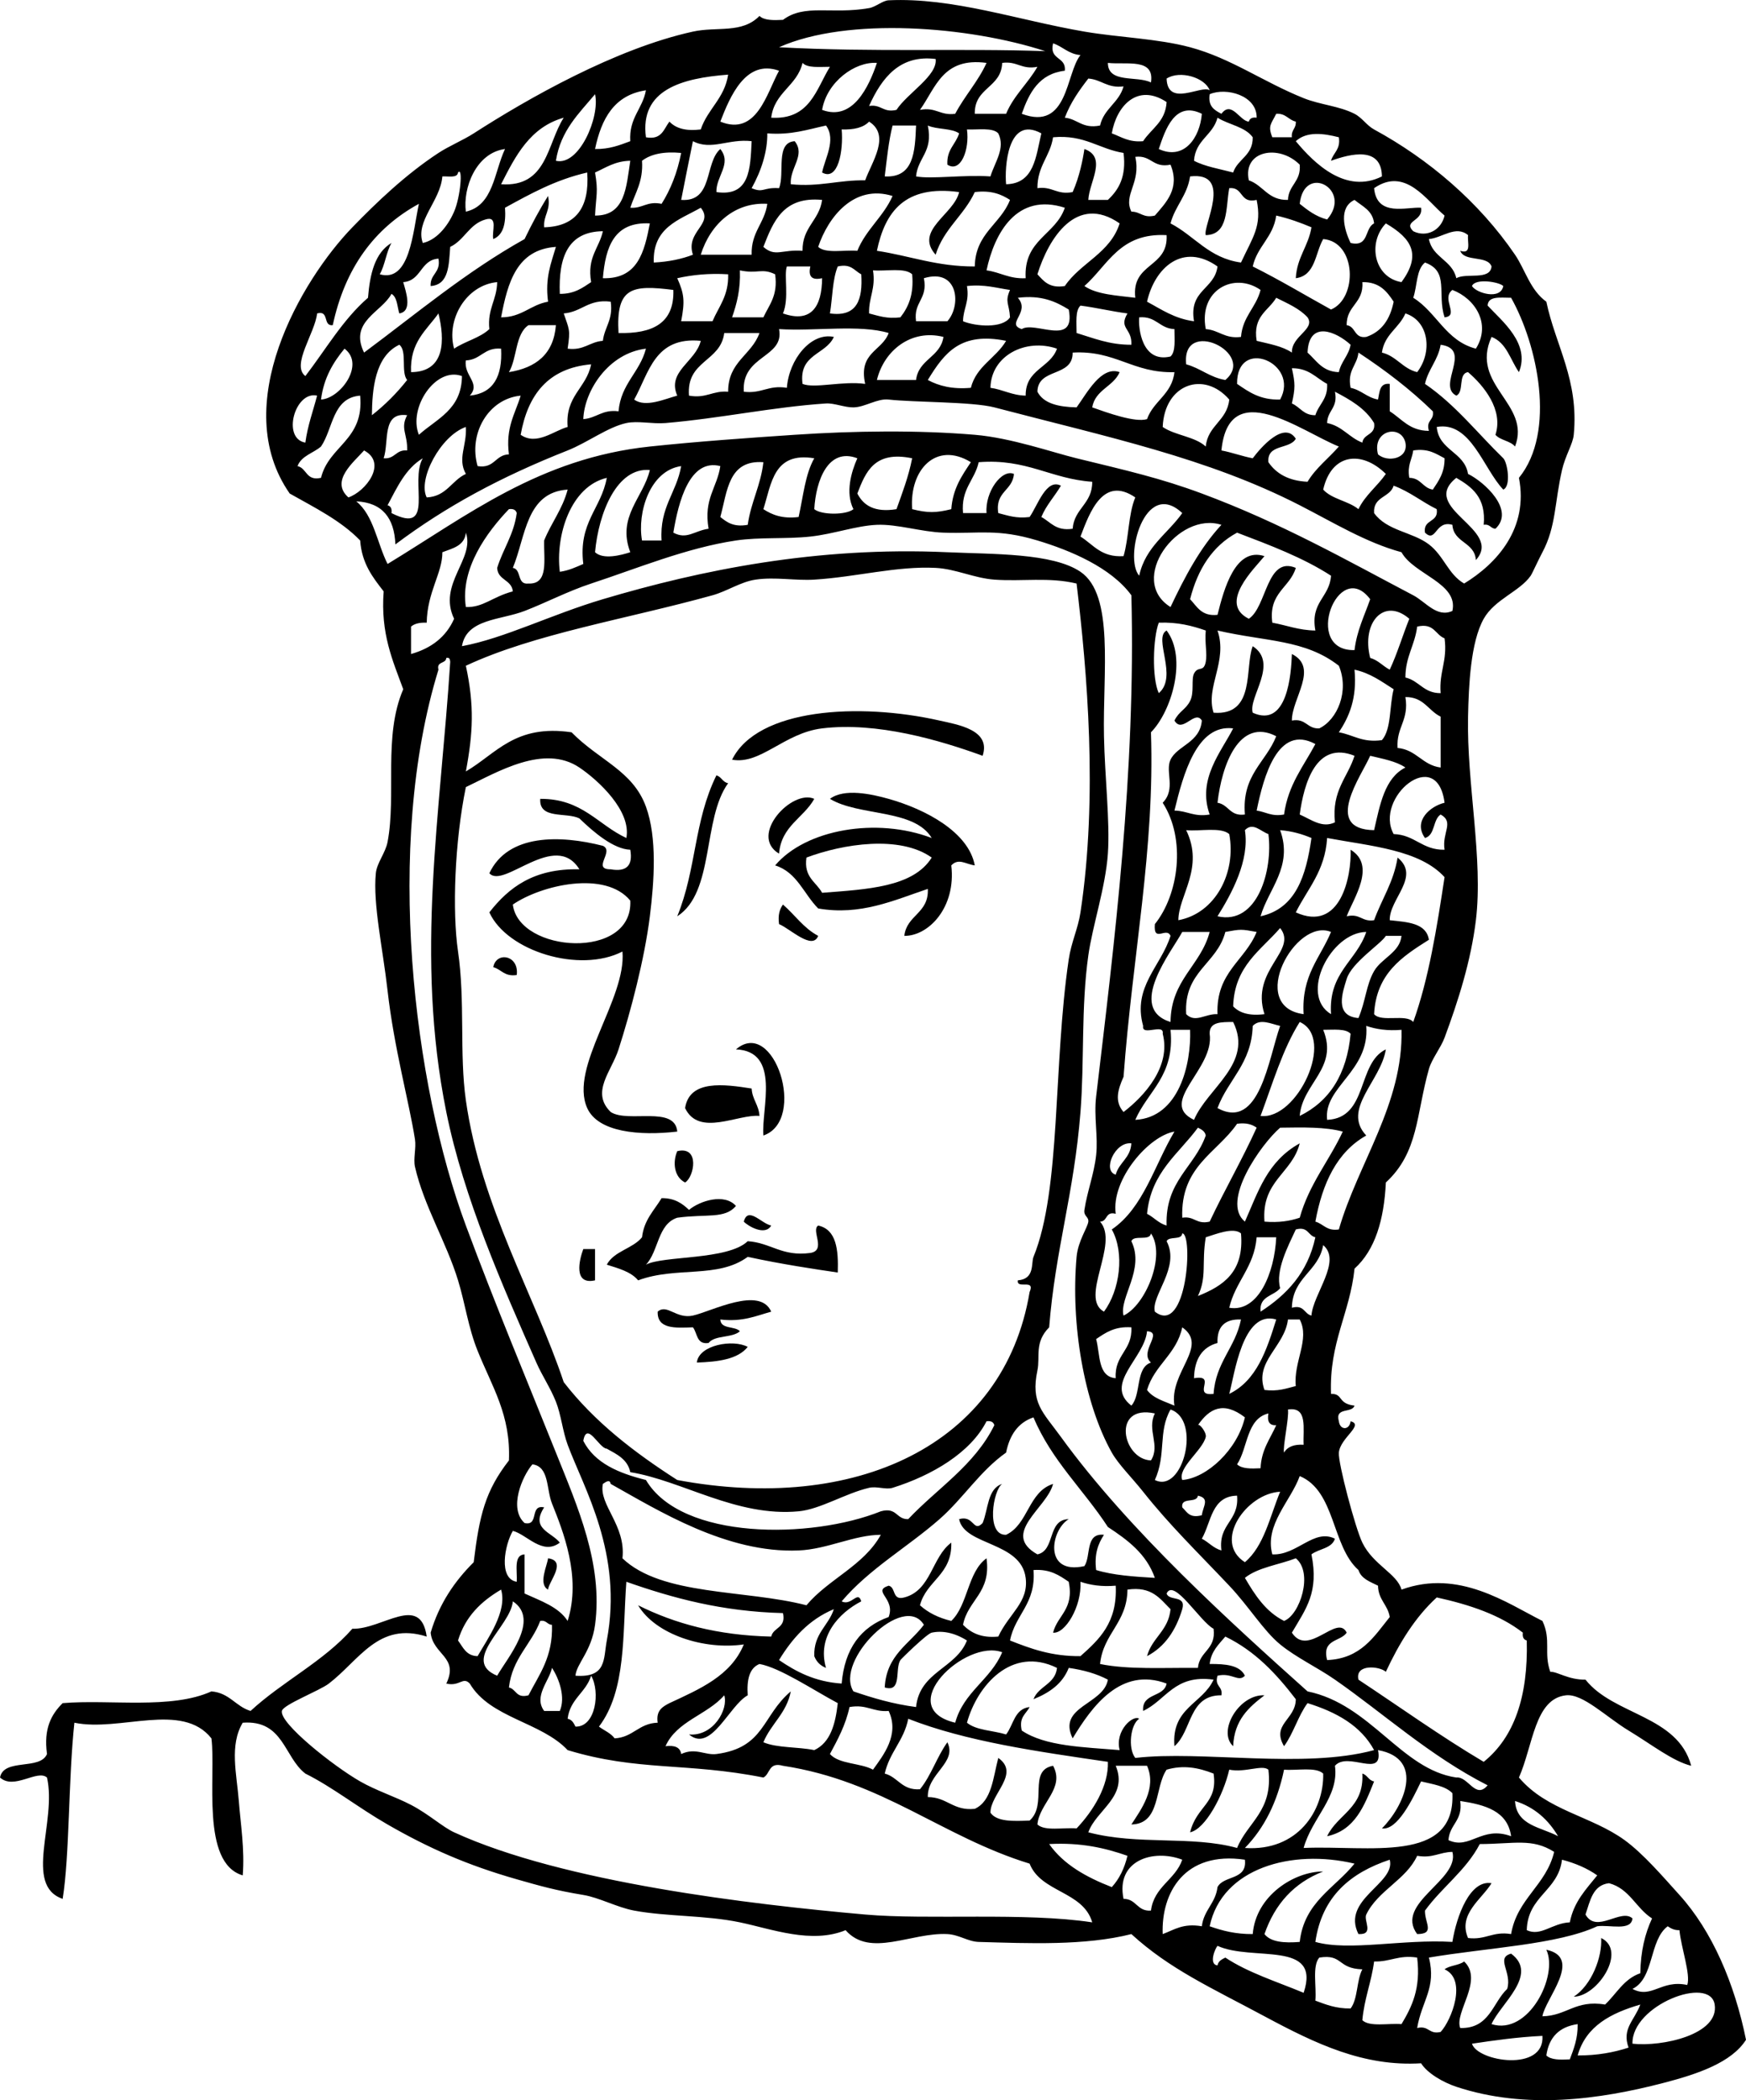<?xml version="1.0" encoding="iso-8859-1"?>
<!-- Generator: Adobe Illustrator 13.0.2, SVG Export Plug-In . SVG Version: 6.00 Build 14948)  -->
<!DOCTYPE svg PUBLIC "-//W3C//DTD SVG 1.1//EN" "http://www.w3.org/Graphics/SVG/1.1/DTD/svg11.dtd">
<svg version="1.1" id="coif_of_mail_xA0_Image_1_" xmlns="http://www.w3.org/2000/svg" xmlns:xlink="http://www.w3.org/1999/xlink"
	 x="0px" y="0px" width="254.735px" height="306.419px" viewBox="0 0 254.735 306.419"
	 style="enable-background:new 0 0 254.735 306.419;" xml:space="preserve">
<g>
	<path style="fill-rule:evenodd;clip-rule:evenodd;" d="M143.36,110.272c-6.264-2.285-15.427-4.975-23.417-3.999
		c-5.558,0.679-8.954,5.325-13.137,4.569c3.708-7.506,18.525-8.362,30.271-5.711C139.773,105.74,144.62,106.493,143.36,110.272z"/>
	<path style="fill-rule:evenodd;clip-rule:evenodd;" d="M104.521,113.127c0.75,0.202,0.898,1.006,1.713,1.143
		c-3.765,5.183-1.966,15.929-7.426,19.419C101.631,126.787,101.215,119.84,104.521,113.127z"/>
	<path style="fill-rule:evenodd;clip-rule:evenodd;" d="M142.217,126.264c-1.335-0.176-2.359-1.118-3.426,0
		c0.719,6.116-3.303,10.316-6.854,10.282c0.348-3.08,3.598-3.256,3.428-6.854c-4.972,1.672-9.837,3.928-15.993,2.855
		c-2.095-2.093-3.084-5.292-6.282-6.282c4.458-5.274,14.807-7.06,22.845-3.998c-2.572-4.28-10.573-3.133-14.85-5.711
		c2.067-1.576,6.068-0.706,8.567,0C135.036,118.076,141.311,121.395,142.217,126.264z M117.658,125.122
		c-0.421,2.896,1.416,3.533,2.285,5.14c6.533-0.51,13.287-0.801,15.991-5.14C131.288,121.814,122.976,123.118,117.658,125.122z"/>
	<path style="fill-rule:evenodd;clip-rule:evenodd;" d="M118.8,116.555c-1.568,2.81-4.811,3.946-5.14,7.996
		C109.179,121.873,115.583,115.079,118.8,116.555z"/>
	<path style="fill-rule:evenodd;clip-rule:evenodd;" d="M114.23,131.976c1.736,1.5,3.019,3.454,5.141,4.569
		c-0.838,2.17-4.115-1.062-5.711-1.715C113.478,133.506,113.751,132.638,114.23,131.976z"/>
	<path style="fill-rule:evenodd;clip-rule:evenodd;" d="M75.392,142.256c-1.797,0.273-2.233-0.814-3.426-1.143
		C72.391,138.782,75.757,139.339,75.392,142.256z"/>
	<path style="fill-rule:evenodd;clip-rule:evenodd;" d="M107.376,153.108c5.556-4.781,10.424,10.381,3.999,12.565
		C111.053,161.788,113.969,153.381,107.376,153.108z"/>
	<path style="fill-rule:evenodd;clip-rule:evenodd;" d="M110.804,162.817c-3.111-0.301-8.834,3.098-10.852-1.142
		c0.631-4.171,5.666-3.494,9.709-2.856C109.757,160.438,110.708,161.2,110.804,162.817z"/>
	<path style="fill-rule:evenodd;clip-rule:evenodd;" d="M98.809,167.958c3.354-0.801,2.46,3.797,1.143,4.569
		C98.346,171.735,98.108,169.577,98.809,167.958z"/>
	<path style="fill-rule:evenodd;clip-rule:evenodd;" d="M107.376,175.954c-1.649,1.926-4.251,1.131-8.567,1.715
		c-2.877,0.93-2.711,4.903-4.569,6.853c2.468-1.346,11.927-0.633,14.851-3.426c3.393,0.224,4.962,2.272,9.137,1.713
		c2.388-0.382,0.044-3.322,1.143-3.998c2.661,0.577,2.963,3.51,2.856,6.854c-3.193-0.468-8.137-1.199-13.137-2.285
		c-4.379,3.218-10.396,1.347-15.993,3.426c-1.03-1.255-2.833-1.736-4.569-2.285c1.051-1.994,3.771-2.321,5.141-3.998
		c0.293-2.562,1.784-3.927,2.855-5.711c1.919-0.016,3.021,0.786,3.999,1.713C102.117,175.198,105.699,174.054,107.376,175.954z"/>
	<path style="fill-rule:evenodd;clip-rule:evenodd;" d="M112.517,178.81c-0.884,1.573-3.428,0.056-3.998-0.572
		C109.12,175.942,111.103,178.549,112.517,178.81z"/>
	<path style="fill-rule:evenodd;clip-rule:evenodd;" d="M85.102,182.238c0.57,0,1.142,0,1.713,0c0,1.522,0,3.045,0,4.568
		C83.598,187.529,84.523,183.771,85.102,182.238z"/>
	<path style="fill-rule:evenodd;clip-rule:evenodd;" d="M112.517,191.375c-2.234,0.622-4.188,1.524-7.425,1.143
		c0.059,1.465,2.129,0.918,2.856,1.713c-1.083,1.01-3.657,0.531-4.569,1.713c-1.791,0.268-1.609-1.436-2.285-2.285
		c-2.574,0.099-5.229,0.28-5.14-2.285c1.366-1.198,2.69,1.108,5.14,0.572C103.845,191.323,110.864,187.594,112.517,191.375z"/>
	<path style="fill-rule:evenodd;clip-rule:evenodd;" d="M109.091,196.516c-1.435,1.802-4.295,2.179-7.426,2.285
		C101.95,196.215,106.963,195.361,109.091,196.516z"/>
	<path style="fill-rule:evenodd;clip-rule:evenodd;" d="M79.961,227.358c2.844,0.397,0.065,3.443,0,4.569
		C78.489,231.144,79.835,228.429,79.961,227.358z"/>
	<path style="fill-rule:evenodd;clip-rule:evenodd;" d="M184.482,247.349c-2.27,1.729-4.408,3.589-4.569,7.426
		C177.563,252.608,180.786,247.167,184.482,247.349z"/>
	<path style="fill-rule:evenodd;clip-rule:evenodd;" d="M198.761,258.771c0.75,0.203,0.899,1.007,1.715,1.144
		c-1.416,3.535-2.776,7.124-6.854,7.995C195.145,264.672,199.037,263.807,198.761,258.771z"/>
	<path style="fill-rule:evenodd;clip-rule:evenodd;" d="M233.602,282.761c3.834,1.852-0.514,8.518-3.998,8.565
		C232.211,289.618,233.777,285.566,233.602,282.761z"/>
	<path style="fill-rule:evenodd;clip-rule:evenodd;" d="M194.191,203.37c1.817-0.043,0.925,1.447,3.428,1.713
		c-0.358,1.165-2.885,0.16-2.284,2.285c0.168,1.333,1.545,1.333,1.713,0c2.037,0.528-1.516,2.406-1.713,4.57
		c-0.136,1.492,2.4,11.026,3.426,13.137c1.594,3.274,5.076,4.519,5.713,6.854c8.382-3.043,15.412,1.995,20.561,4.569
		c1.319,2.808,0.154,4.622,1.144,7.425c1.018-0.063,2.613,1.176,5.14,1.144c4.112,5.214,13.45,5.206,15.421,12.564
		c-2.696-0.66-5.798-3.122-9.139-5.142c-3.233-1.953-6.684-5.42-9.138-5.14c-4.559,0.517-4.777,7.266-6.854,11.995
		c4.059,4.827,10.563,5.603,15.421,9.139c2.736,1.99,5.679,5.433,7.996,7.996c4.758,5.259,8.048,12.897,9.71,21.131
		c-2.106,3.319-7.046,4.995-11.995,6.282c-9.308,2.425-20.109,3.943-30.271,0.573c-1.92-0.637-4.225-1.967-5.142-3.427
		c-8.367,0.509-15.321-2.816-22.846-6.855c-7.785-4.178-13.848-6.893-19.419-11.995c-6.77,1.711-14.949,1.354-22.275,1.144
		c-1.564-0.046-2.845-1.053-4.569-1.144c-5.283-0.271-11.285,3.496-14.85-0.57c-4.988,2.047-10.779-0.173-15.421-1.143
		c-5.057-1.055-10.607-0.82-15.421-1.713c-2.472-0.459-5.121-1.908-7.424-2.283c-4.032-0.661-6.295-1.312-9.71-2.286
		c-7.202-2.055-12.82-4.527-18.848-7.996c-4.359-2.507-8-5.436-11.995-7.426c-3.124-2.396-3.179-7.862-9.137-7.423
		c-1.97,3.285-0.875,7.474-0.572,11.422c0.252,3.28,0.879,7.05,0.572,10.853c-6.159-1.82-3.881-14.54-4.569-19.991
		c-4.279-5.405-13.351-0.905-19.991-2.283c-0.887,8.188-0.691,19.423-1.713,25.7c-5.753-1.984-0.811-11.286-2.285-17.704
		c-1.414-1.231-4.811,1.859-6.854,0c0.558-2.87,5.844-1.01,6.854-3.427c-0.516-3.751,0.661-5.813,2.285-7.426
		c6.899-0.578,15.825,0.949,21.704-1.713c2.643,0.211,3.521,2.188,5.711,2.854c4.646-4.3,10.669-7.226,14.85-11.992
		c4.38,0.117,9.945-5.222,10.852,1.141c-7.037-2.228-9.819,3.435-14.278,6.855c-1.379,1.058-6.671,3.074-6.854,3.996
		c-0.357,1.804,7.524,8.049,11.423,10.282c2.349,1.345,5.147,2.237,7.424,3.426c2.603,1.359,4.6,3.227,6.283,3.999
		c15.939,7.314,43.384,10.527,59.972,11.995c9.156,0.808,23.357-0.354,33.126,1.141c-1.327-4.572-7.473-4.33-9.138-8.566
		c-12.815-3.938-21.448-12.062-35.983-14.278c-2.127-0.604-1.844,1.202-2.855,1.714c-11.17-2.228-18.283-0.88-28.558-3.999
		c-3.874-4.122-11.318-4.674-14.279-9.709c-1.015-1.066-1.451,0.463-3.426,0c1.872-3.896-1.945-4.176-2.285-7.426
		c1.257-4.263,3.517-7.525,6.282-10.281c0.835-6.903,1.693-10.404,5.141-14.85c0.277-6.637-2.436-10.691-4.569-15.992
		c-1.373-3.406-1.821-6.907-2.856-10.282c-1.728-5.635-4.957-10.793-6.283-16.563c-0.27-1.175,0.197-2.735,0-3.998
		c-0.854-5.466-3.055-13.336-3.998-21.704c-0.694-6.156-2.156-12.628-1.713-17.135c0.149-1.521,1.406-2.951,1.713-4.569
		c1.31-6.895-0.667-15.437,2.285-22.275c-1.529-4.182-3.325-8.098-2.856-14.278c-1.58-2.037-3.185-4.048-3.426-7.425
		c-2.807-2.905-6.631-4.792-10.282-6.854c-8.978-12.872,1.68-31.142,9.139-38.838c3.524-3.636,7.775-7.71,12.565-10.852
		c1.532-1.005,3.593-1.86,5.141-2.856c7.863-5.062,20.658-12.361,31.984-14.85c3.508-0.771,7.156,0.333,9.71-2.285
		c0.675,0.658,2.018,0.647,3.426,0.571c3.192-2.385,7.063-0.758,12.565-1.713c0.979-0.17,1.966-1.101,2.856-1.142
		c9.372-0.437,18.821,2.899,28.558,4.569c5.008,0.858,10.691,1.015,15.421,2.284c5.97,1.602,10.645,5.049,16.563,7.425
		c2.448,0.983,5.166,1.131,7.425,2.285c1.104,0.562,1.767,1.692,2.856,2.285c7.952,4.328,15.3,10.562,20.561,18.277
		c1.479,2.169,2.205,5.156,4.569,6.854c1.333,6.386,4.772,11.431,3.998,19.419c-0.13,1.353-1.226,3.01-1.713,5.14
		c-1.089,4.753-0.863,8.251-2.856,11.995c-0.574,1.08-1.501,3.121-1.713,3.427c-1.595,2.297-5.264,3.442-6.854,6.282
		c-1.922,3.434-2.188,9.736-2.284,14.279c-0.208,9.747,2.231,20.739,1.143,29.701c-0.723,5.948-2.58,11.771-4.569,17.134
		c-0.547,1.476-1.873,3.111-2.284,4.569c-1.883,6.667-1.479,12.125-6.283,16.563c-0.262,5.45-1.567,9.857-4.569,12.565
		C196.94,191.648,193.908,195.851,194.191,203.37z M113.66,6.893c13.68,0.751,26.676,0.134,38.839,0.571
		C141.396,3.841,123.684,2.416,113.66,6.893z M155.354,10.32c-3.752,0.437-5.19,3.187-6.282,6.283
		c6.805,2.57,6.404-5.922,8.566-8.567c-1.754-0.149-2.568-1.239-3.997-1.714C153.039,8.827,155.572,8.198,155.354,10.32z
		 M119.943,16.031c4.472,1.692,6.821-3.375,7.996-6.853C124.744,8.953,120.637,11.937,119.943,16.031z M126.795,15.46
		c1.804-0.28,2.017,1.029,4,0.571c1.574-2.432,6.028-5.001,5.711-7.425C131.306,7.957,128.666,11.308,126.795,15.46z
		 M112.517,17.173c5.658,0.327,6.537-4.124,8.567-7.425c-1.518-0.006-3.261,0.216-3.998-0.571
		C116.285,12.564,112.979,13.447,112.517,17.173z M134.221,16.031c2.353-0.448,2.931,0.876,5.141,0.572
		c1.377-2.621,3.321-4.674,4.569-7.425C137.543,8.311,136.521,12.809,134.221,16.031z M142.217,16.603c1.524,0,3.047,0,4.569,0
		c1.12-2.688,3.188-4.428,4.569-6.854c-2.352,0.448-2.931-0.876-5.14-0.571C146.077,12.848,142.146,12.723,142.217,16.603z
		 M167.92,12.033c0.567-3.614-3.537-2.555-6.284-2.855C161.644,12.217,165.901,11.005,167.92,12.033z M105.092,17.745
		c5.333,2.184,6.777-4.192,8.568-7.425C108.775,8.582,106.499,14.126,105.092,17.745z M94.24,20.029
		c2.334,0.429,2.591-1.217,3.428-2.285c0.923,0.98,2.389,1.419,4.569,1.143c1.004-2.994,3.47-4.527,3.998-7.997
		C99.506,11.403,93.316,13.07,94.24,20.029z M170.203,11.462c0.136,4.258,5.091,0.88,6.284,1.713
		C175.812,11.328,172.17,10.205,170.203,11.462z M155.354,17.173c1.903,0.191,2.534,1.655,5.141,1.142
		c0.56-2.487,2.771-3.321,3.427-5.711c-2.396,0.302-3.19-0.998-5.14-1.142C157.453,13.18,156.187,14.959,155.354,17.173z
		 M86.815,21.743c2.129,0.035,3.613-0.576,5.141-1.142c-0.208-3.444,1.789-4.684,2.283-7.425
		C89.597,13.863,87.737,17.334,86.815,21.743z M176.487,13.746c-0.271,1.794,0.711,2.334,1.713,2.856
		c1.484-1.995,2.686,1.077,3.998,1.142c0.125-0.445,0.479-0.664,1.142-0.571C183.401,13.909,178.881,12.71,176.487,13.746z
		 M81.104,23.457c3.389,0.813,6.458-6.41,5.711-9.71C84.478,16.548,81.807,19.019,81.104,23.457z M162.207,19.458
		c1.396,0.508,2.477,1.332,4.569,1.143c1.197-1.851,3.269-2.824,3.427-5.712C165.924,12.064,162.879,15.496,162.207,19.458z
		 M169.062,21.743c3.699,1.707,6.003-1.657,6.282-5.14C171.409,14.66,170.006,18.926,169.062,21.743z M185.625,20.029
		c0.952,0,1.904,0,2.855,0c-0.128-1.08,0.644-1.26,0.571-2.285c-1.088-0.245-1.435-1.23-2.855-1.142
		C185.468,18.087,184.942,18.325,185.625,20.029z M73.107,26.883c6.753,0.47,6.68-5.886,9.139-9.709
		C77.346,18.557,75.222,22.714,73.107,26.883z M174.202,23.457c1.62,0.854,3.759,1.191,5.711,1.713
		c0.661-2.004,2.889-2.443,2.856-5.141c-1.115-1.55-3.504-1.828-5.141-2.856C176.967,19.749,174.395,20.412,174.202,23.457z
		 M122.798,18.887c0.268,3.124-0.516,7.597-2.855,6.283c0.373-1.986,2.1-4.766,0.57-6.854c-2.667,0.569-5.057,1.416-8.567,1.143
		c0.029,2.632-0.847,5.416-2.285,7.996c1.773,0.75,1.63-0.154,3.999,0c0.876-2.169-0.581-6.673,2.283-6.854
		c1.633,2.049-0.756,3.894-0.57,6.282c4.226,0.418,6.975-0.64,10.852-0.571c0.942-2.642,3.771-6.555,0.57-8.567
		C125.967,18.628,124.568,18.944,122.798,18.887z M129.08,25.74c4.226,0.228,4.417-3.579,4.569-7.425c-1.142,0-2.285,0-3.426,0
		C129.643,20.59,129.391,23.195,129.08,25.74z M133.649,25.74c2.268,0.424,6.979-0.272,10.852,0
		c0.634-2.089,2.222-4.105,1.143-6.282c-0.83-0.883-2.924-0.503-4.569-0.571c0.406,2.927-0.9,6.388-2.856,5.14
		c-0.132-2.226,1.227-2.961,1.713-4.569c-1.123-0.78-3.263-0.545-4.568-1.143C136.171,22.17,133.905,22.95,133.649,25.74z
		 M146.786,26.883c4.108-0.081,4.343-4.034,5.141-7.425C146.959,16.745,146.553,24.548,146.786,26.883z M189.052,20.601
		c2.73,3.298,7.331,7.754,12.565,5.14c-0.062-4.437-4.559-3.312-7.426-2.284c0.329-1.194,1.416-1.63,1.144-3.427
		C193.039,19.438,190.62,19.153,189.052,20.601z M151.355,27.454c2.21-0.306,2.788,1.02,5.141,0.571
		c0.993-2.227,1.487-4.728,1.714-6.283c3.378,1.203,0.692,4.807,0.571,7.425c0.951,0,1.903,0,2.854,0
		c1.573-1.473,2.724-3.37,2.285-6.853c-3.61-0.579-5.678-2.7-10.28-2.285C153.207,22.833,151.337,24.199,151.355,27.454z
		 M99.38,29.167c4.715,0.336,3.368-5.391,5.711-7.425c1.734,2.151-0.654,3.996-0.57,6.283c4.9,0.712,4.946-3.431,5.14-7.425
		c-3.391-0.4-5.85,1.409-8.567,0C100.513,23.445,99.939,26.298,99.38,29.167z M67.968,30.881c4.037-0.913,4.123-5.777,5.711-9.139
		C69.445,22.297,67.508,27.453,67.968,30.881z M182.198,26.312c2.129,0.727,2.783,2.928,5.711,2.855
		c0.081-2.204,1.931-2.639,1.715-5.14C186.604,20.989,181.271,21.96,182.198,26.312z M93.669,23.457
		c0.2,3.056-1.014,4.698-1.713,6.854c1.838,0.125,2.417-1.011,4.568-0.571c1.323-2.104,2.298-4.556,2.856-7.425
		C96.86,22.078,94.967,22.469,93.669,23.457z M165.063,30.881c1.346-0.013,1.682,0.984,3.427,0.571
		c1.664-1.925,3.703-3.984,2.284-7.425c-2.62,0.527-2.759-1.429-5.14-1.143C166.497,26.739,163.842,28.353,165.063,30.881z
		 M86.815,25.17c0.49,2.881,0.155,3.193,0,6.282c4.424,0.046,4.556-4.202,5.141-7.996C89.717,23.502,88.393,24.463,86.815,25.17z
		 M64.54,25.74c-0.3,3.621-3.997,6.512-2.856,9.71c1.818-0.373,3.526-2.176,4.569-4.569c0.923-2.118,1.319-6.623,0.571-5.711
		C66.72,26.016,65.445,25.693,64.54,25.74z M73.679,30.31c0.155,2.249-0.22,3.968-1.713,4.569c-0.253-1.08,0.776-3.442-1.143-2.855
		c-2.372,0.674-3.069,3.021-5.14,3.998c-0.199,2.658-0.181,5.531-2.856,5.712c-0.094-1.807,1.517-1.909,1.142-3.999
		c-2.668,0.187-2.471,3.241-5.14,3.427c0.345,1.257,1.435,4.257-0.572,4.569c-0.315-1.018-0.293-2.372-1.142-2.855
		c-1.42,2.675-6.227,4.032-3.999,8.567c7.648-5.68,14.871-11.784,23.418-16.563c1.051-2.186,2.175-4.297,3.426-6.283
		c0.439,2.152-0.697,2.73-0.572,4.569c4.636-0.124,6.641-2.879,6.283-7.996C81.026,26.234,77.37,28.29,73.679,30.31z
		 M170.774,32.595c3.514,1.817,5.592,5.07,10.281,5.711c1.729-3.718,3.075-5.319,2.284-9.139c-2.505,0.601-1.876-1.932-3.998-1.713
		c-0.53,2.896-0.069,6.784-3.426,6.854c-0.474-1.296,4.07-9.306-2.285-8.568C173.206,28.554,171.45,30.033,170.774,32.595z
		 M189.624,29.739c1.165,0.928,2.334,1.854,3.998,2.285C197.402,27.639,190.28,23.753,189.624,29.739z M200.476,27.454
		c0.399,4.261,4.764,2.703,6.853,2.856c0.336,2.005-2.698,1.878-1.142,3.427c1.986,0.971,4.085-0.166,4.569-2.285
		C208.116,29.25,205.057,24.294,200.476,27.454z M119.371,36.021c1.081,1.013,3.773,0.417,5.711,0.571
		c1.264-3.114,3.798-4.96,5.141-7.996C124.575,26.835,120.815,31.696,119.371,36.021z M127.938,36.592
		c4.798,0.723,8.731,2.312,14.278,2.285c0.091-4.859,3.757-6.143,5.141-9.709c-1.271-0.823-2.753-1.434-5.141-1.142
		c-1.562,3.388-4.54,5.359-5.711,9.139c-3.177-3.563,2.708-5.886,3.426-9.139C131.994,26.939,129.12,30.921,127.938,36.592z
		 M111.375,36.021c1.736,1.535,2.665,0.347,5.711,0.571c-0.049-3.476,2.446-4.407,2.856-7.425
		C114.265,28.631,112.815,32.321,111.375,36.021z M197.048,35.45c2.739,0.645,2.011-2.178,3.428-2.855
		c-0.201-1.893-1.712-2.478-2.856-3.427C195.294,30.246,196.037,33.376,197.048,35.45z M48.549,47.444
		c-1.503,0.17-0.451-2.215-2.285-1.713c-0.304,2.873-3.815,7.54-1.714,9.138c2.98-3.874,5.467-8.241,9.139-11.423
		c0.281-3.526,1.03-6.585,3.428-7.996c-0.769,1.327-0.946,3.243-1.714,4.569c4.408,1.26,4.82-6.149,5.712-10.28
		C54.59,33.306,50.329,39.135,48.549,47.444z M102.237,37.164c2.475,0,4.95,0,7.424,0c-0.095-3.332,1.897-4.578,2.285-7.425
		C107.283,29.461,103.667,32.604,102.237,37.164z M143.931,39.449c2.022,0.262,3.298,1.27,5.711,1.142
		c-0.321-5.651,4.371-6.291,5.711-10.281C148.353,28.051,145.081,34,143.931,39.449z M95.383,38.306
		c2.17-0.114,4.063-0.505,5.711-1.142c-1.125-3.433,3.128-4.458,1.143-6.854C99.08,32.103,95.195,33.169,95.383,38.306z
		 M151.355,40.02c0.915,0.988,1.729,2.079,3.998,1.714c2.301-3.411,6.625-4.799,7.997-9.139
		C157.059,28.223,152.986,34.772,151.355,40.02z M182.77,38.877c3.938,1.964,7.619,4.185,11.422,6.283
		c3.896-1.63,3.734-9.875-1.142-10.281c-1.182,2.055-1.124,5.349-3.998,5.711c0.164-3.073,1.834-4.641,2.285-7.425
		c-1.605-0.679-3.284-1.286-5.141-1.714C185.757,34.63,183.429,35.92,182.77,38.877z M87.957,40.591
		c5.101,0.151,6.056-3.844,6.854-7.996C89.585,32.318,88.346,36.03,87.957,40.591z M204.474,41.162
		c2.913-3.981,1.549-6.335-2.285-8.567C199.47,35.428,200.486,40.507,204.474,41.162z M81.675,42.876
		c2.117,0.021,3.312-0.877,4.569-1.714c-0.624-3.67,1.167-4.926,1.713-7.425C82.867,33.787,81.461,37.522,81.675,42.876z
		 M208.472,34.879c0.52,2.717,3.409,3.064,3.998,5.711c1.456-0.829,4.94,0.372,5.141-1.714c-0.615-1.67-3.955-0.615-4.569-2.285
		c1.717,0.576,1.013-1.272,1.142-2.284C212.395,32.806,210.374,34.728,208.472,34.879z M158.21,41.733
		c1.8,1.246,4.718,1.374,7.425,1.713c-0.591-5.161,4.832-4.306,4.568-9.138C163.354,33.93,161.646,38.696,158.21,41.733z
		 M73.107,46.302c3.039-0.008,4.268-1.824,6.854-2.284c-0.466-3.512,0.457-5.636,1.143-7.997
		C75.401,36.411,74.08,41.182,73.107,46.302z M167.349,44.018c2.108,1.127,3.996,2.476,6.854,2.855
		c-0.79-4.598,2.996-4.619,3.427-7.997C172.596,35.325,168.472,39.023,167.349,44.018z M206.187,43.446
		c3.415,2.107,4.749,6.293,9.139,7.425c2.289-3.66-0.158-7.333-3.428-8.567c-1.706,1.282,1.097,3.763-1.142,3.998
		c-1.125-3.48,0.735-6.71-2.856-7.996C206.617,39.308,206.775,41.75,206.187,43.446z M114.23,45.731
		c4.149,1.459,5.683-1.024,5.712-5.141c-1.484,0.342-2.056-0.229-1.715-1.714c-1.142,0-2.283,0-3.426,0
		C114.344,40.151,115.169,43.557,114.23,45.731z M121.084,45.731c3.984,0.557,4.802-2.052,4.569-5.712
		c-1.015-0.508-1.452-1.595-3.426-1.143C121.444,40.76,121.463,43.444,121.084,45.731z M106.806,46.302c1.522,0,3.045,0,4.569,0
		c0.835-1.829,2.157-3.173,1.713-6.282c-1.971-0.958-2.53-0.016-5.141-0.571C108.05,42.216,107.495,44.326,106.806,46.302z
		 M126.795,45.731c1.368,0.346,2.607,0.821,4.569,0.57c1.17-1.495,1.992-3.339,1.715-6.282c-1.082-1.013-3.773-0.416-5.712-0.571
		C127.789,42.155,126.725,43.375,126.795,45.731z M98.809,40.591c1.032,2.316,1.123,3.36,0.571,6.283c1.523,0,3.047,0,4.57,0
		c0.904-2.142,2.376-3.716,2.285-6.854C103.395,39.845,100.994,40.11,98.809,40.591z M133.649,46.874c1.524,0,3.047,0,4.569,0
		c2.056-2.279,1.625-7.806-3.426-6.283C135.407,43.68,133.243,43.992,133.649,46.874z M66.253,50.872
		c1.584-1.082,3.772-1.56,5.141-2.856c-0.308-2.974,1.097-4.233,1.142-6.854C68.004,41.586,65.066,46.63,66.253,50.872z
		 M175.916,48.016c1.948,0.145,2.744,1.444,5.14,1.143c0.242-2.995,2.2-4.273,2.855-6.854
		C180.056,39.61,174.83,42.308,175.916,48.016z M196.477,47.444c1.347,0.177,1.063,1.983,2.856,1.714
		c2.275-0.771,3.487-2.605,3.997-5.14c-0.985-1.489-2.054-2.896-4.569-2.856C198.997,44.252,196.425,44.537,196.477,47.444z
		 M219.323,41.733c-0.594-0.603-4.079-1.18-4.569,0C215.394,42.769,218.935,43.818,219.323,41.733z M90.242,48.587
		c4.881,0.121,8.161-1.359,7.997-6.283C92.146,41.52,89.849,41.942,90.242,48.587z M140.503,46.874
		c1.858,0.759,5.775,1.073,6.854-0.572c-0.124-2.088-0.784-2.19,0-3.998c-2.003-0.282-3.718-0.851-6.282-0.571
		C141.468,44.03,140.527,44.994,140.503,46.874z M149.071,48.016c1.89-1.232,7.929,2.693,6.854-2.855
		c-1.888-1.159-3.956-2.137-7.426-1.714C150.397,45.589,146.654,47.247,149.071,48.016z M183.34,49.729
		c1.837,0.448,3.786,0.784,5.141,1.714c-0.073-2.433,3.47-3.398,2.285-5.141c-1.181-1.294-2.922-2.028-4.569-2.855
		C185.062,45.359,182.759,46.102,183.34,49.729z M217.039,44.589c2.109,2.276,6.257,5.536,4.569,9.709
		c-1.261-1.787-1.791-4.302-3.998-5.14c-3.207,7.081,5.833,9.725,3.426,15.992c-0.675-0.847-2.158-0.889-2.855-1.713
		c1.18-3.648-1.697-7.173-3.998-9.139c-1.511,0.203-0.517,2.91-1.713,3.427c-2.918-1.467,2.48-6.771-2.285-7.425
		c-0.387,2.278-1.799,3.532-2.285,5.711c4.414,3.011,7.658,7.193,11.424,10.852c0.603,0.594,1.179,4.078,0,4.569
		c-2.913-3.043-4.748-10.027-9.71-9.138c0.326,3.481,4.023,3.592,4.569,6.854c2.363,1.152,6.902,5.277,3.998,7.996
		c-0.73-0.031-0.79-0.732-1.714-0.571c0.369-3.986-1.714-5.52-3.997-6.854c-5.562,4.442,6.955,7.487,2.855,11.994
		c-0.187-2.669-3.241-2.471-3.428-5.141c-2.517-0.732-2.339,2.733-3.998,1.143c-0.309-2.023,2.022-1.405,1.714-3.427
		c-2.168-1.068-3.924-2.55-6.283-3.427c-0.52,1.764-3.029,1.539-2.854,3.998c1.87,2.609,5.593,2.736,7.996,4.569
		c2.203,1.681,2.792,4.345,5.14,5.712c4.793-2.924,9.428-8.062,7.997-15.421c5.481-6.728,2.683-19.473-1.144-26.273
		C218.95,43.455,217.103,43.129,217.039,44.589z M82.246,45.731c0.783,2.344,0.998,2.287,0.571,5.14
		c2.396,0.302,3.191-0.998,5.14-1.143c0.243-2.042,1.521-3.048,1.143-5.711C85.826,43.599,84.892,45.521,82.246,45.731z
		 M157.068,48.587c2.489,0.747,4.746,1.725,7.995,1.714c0.128-2.447-1.9-2.329-0.571-4.569c-2.359-0.306-4.493-0.837-6.854-1.143
		C156.853,45.325,157.073,47.07,157.068,48.587z M59.971,54.298c5.052-0.031,4.922-4.79,3.998-8.567
		C62.228,48.179,59.776,49.916,59.971,54.298z M201.617,51.443c2.14,0.526,3.003,2.328,5.141,2.855
		c2.26-2.914,1.74-7.463-1.714-8.567C204.133,47.866,201.987,48.767,201.617,51.443z M170.774,52.014
		c0.788-0.736,0.566-2.48,0.572-3.998c-2.204-0.081-2.64-1.929-5.142-1.714C166.052,47.814,166.57,53.014,170.774,52.014z
		 M74.25,54.298c3.933-0.636,6.526-2.612,6.854-6.854c-1.333,0-2.666,0-4,0C75.155,48.73,75.456,52.268,74.25,54.298z
		 M108.52,57.154c2.607,0.323,3.557-1.012,6.282-0.571c0.304-4.166,3.536-8.144,6.854-7.425c-1.177,2.63-5.147,2.469-4.569,6.854
		c1.745,0.719,5.823-0.459,9.139,0c-1.015-4.632,2.47-4.765,3.427-7.425c-4.242-1.279-10.812-0.23-15.992-0.571
		C114.494,52.236,108.152,51.778,108.52,57.154z M190.766,51.443c1.308,1.167,2.159,2.791,4.569,2.855
		c0.332-1.572,1.421-2.386,1.713-3.998C195.021,48.434,190.965,46.601,190.766,51.443z M105.663,48.587
		c-0.523,4.235-5.555,3.963-5.14,9.139c2.541,0.447,3.428-0.761,5.711-0.572c-0.027-4.405,3.429-5.328,4.569-8.567
		C109.091,48.587,107.376,48.587,105.663,48.587z M127.938,55.441c1.904,0,3.808,0,5.711,0c0.372-3.056,3.549-3.306,3.998-6.283
		C132.912,47.963,128.966,51.167,127.938,55.441z M135.364,55.441c1.609,0.865,3.569,1.38,6.282,1.142
		c0.806-3.192,3.667-4.328,5.14-6.854C140.185,48.408,137.833,51.388,135.364,55.441z M92.526,58.296
		c1.644,1.226,4.538-0.113,6.283-0.571c-1.544-3.538,2.707-4.954,3.428-7.997C95.5,49.084,94.701,54.378,92.526,58.296z
		 M173.06,53.156c2.098,0.567,3.426,1.904,5.712,2.285C183.448,51.511,172.324,46.206,173.06,53.156z M54.26,60.581
		c1.919-1.507,3.633-3.221,5.141-5.14c-0.95-1.145,0.047-4.236-1.143-5.14C54.679,51.985,54.297,56.866,54.26,60.581z
		 M144.501,56.583c1.841,0.254,3.094,1.095,5.141,1.143c-0.047-3.854,3.581-4.035,4.569-6.854
		C149.689,49.312,144.598,51.84,144.501,56.583z M46.834,58.296c2.833-0.155,6.482-5.14,3.428-7.425
		C48.631,52.858,47.246,55.09,46.834,58.296z M67.968,52.585c-0.346,2.258,2.231,3.311,0.57,5.14
		c3.463-0.345,4.785-2.831,4.569-6.854C70.607,50.655,70.171,52.504,67.968,52.585z M85.102,61.152
		c1.949-0.145,2.745-1.444,5.14-1.142c0.344-4.036,3.1-5.659,3.998-9.139C88.755,51.531,85.245,57.036,85.102,61.152z
		 M156.496,51.443c0.044,3.662-5.078,2.156-5.141,5.711c0.911,1.754,3.114,2.217,5.713,2.285c1.502-2.055,3.597-6.121,6.282-5.14
		c-0.914,2.133-3.555,2.54-3.999,5.14c2.237,0.793,6.273,2.248,7.997,1.714c0.941-2.676,3.629-3.605,3.998-6.854
		C165.271,54.473,162.758,51.084,156.496,51.443z M197.048,56.583c1.572,0.332,2.386,1.422,3.998,1.713
		c0.241-1.092,0.208-2.458,1.713-2.284c0,1.333,0,2.665,0,3.998c1.76,1.096,2.87,2.842,5.713,2.855
		c-0.472-1.614,0.805-1.479,0.571-2.855c-3.276-3.198-6.948-5.998-10.852-8.567C197.999,53.346,196.535,53.976,197.048,56.583z
		 M180.485,56.012c1.699,1.155,3.342,2.368,6.282,2.284C189.697,52.941,180.394,49.079,180.485,56.012z M75.963,63.438
		c2.335,1.627,4.861-0.614,6.854-1.143c-0.383-4.573,2.741-5.636,3.427-9.139C79.945,53.712,77.002,57.623,75.963,63.438z
		 M188.48,58.868c1.206,0.508,1.688,1.739,3.427,1.713c0.487-1.608,1.847-2.343,1.715-4.569c-1.616-0.859-2.641-2.31-5.142-2.285
		C188.979,55.999,188.979,56.597,188.48,58.868z M61.114,63.438c2.599-2.351,6.237-3.663,6.283-8.568
		C63.587,53.453,59.524,59.48,61.114,63.438z M169.633,62.295c1.802,1.245,4.704,1.388,6.283,2.855
		c0.302-3.124,3.118-3.735,3.426-6.854C175.68,54.049,169.902,55.998,169.633,62.295z M193.622,61.724
		c2.221,0.445,3.209,2.121,5.139,2.856c0.178-1.347,1.984-1.063,1.715-2.856c-1.283-2.145-3.465-3.39-5.712-4.57
		C195.245,59.54,193.653,59.852,193.622,61.724z M44.549,64.58c0.34-2.517,1.125-4.588,1.714-6.854
		C43.027,56.989,41.086,63.988,44.549,64.58z M46.834,65.15c-1.122,0.973-2.854,1.334-3.426,2.855
		c1.395,0.318,1.216,2.21,3.426,1.714c1.165-4.738,6.319-5.486,5.712-11.994C48.48,58.039,48.614,62.551,46.834,65.15z
		 M69.681,68.006c2.492,0.399,2.539-1.648,4.569-1.713c-0.512-3.938,0.922-5.931,1.713-8.567
		C71.216,58.188,68.315,63.31,69.681,68.006z M204.474,80.572c-5.161-1.404-9.885-4.308-14.85-6.854
		c-13.502-6.921-27.923-9.917-44.551-14.279c-3.187-0.835-11.766-0.73-15.421-1.142c-1.675-0.188-3.455,1.118-5.14,1.142
		c-1.272,0.02-2.819-0.648-4-0.571c-7.72,0.508-15.519,2.192-23.417,2.856c-1.899,0.16-4.051-0.359-5.711,0
		c-2.7,0.584-5.699,2.863-8.567,3.998c-9.761,3.861-17.735,8.154-25.131,13.708c-0.156-3.841-1.89-6.105-5.711-6.282
		c2.541,2.029,3.04,6.098,4.569,9.138c11.599-7.04,22.166-15.433,38.267-17.135c6.978-0.737,14.26-1.252,21.132-1.713
		c8.653-0.581,17.987-0.7,26.273,0c5.315,0.448,11.353,2.573,14.852,3.427c7.364,1.796,12.271,2.907,18.275,5.14
		c11.683,4.344,21.17,9.764,30.843,14.85c1.837,0.966,3.446,3.309,5.711,2.284C212.811,85.079,206.248,83.821,204.474,80.572z
		 M178.2,65.721c1.6,0.304,2.97,0.838,4.569,1.143c1.152-1.541,4.569-5.517,6.282-2.856c-0.875,1.6-4.226,0.725-3.997,3.427
		c1.161,1.694,2.979,2.732,5.711,2.855c1.212-2.023,3.063-3.41,4.569-5.14C189.838,62.95,179.28,54.787,178.2,65.721z
		 M55.973,66.864c1.672,0.148,1.755-1.292,3.428-1.143c0.078-2.396-1.039-3.19,0-5.14C55.665,60.082,56.797,64.452,55.973,66.864z
		 M61.684,66.864c-2.509,1.489-3.749,4.246-5.14,6.854c0.445,0.126,0.664,0.478,0.571,1.142
		C63.596,78.135,59.695,70.221,61.684,66.864z M62.255,72.575c2.906-0.141,3.624-2.469,5.712-3.427c-1.26-2.276,0.164-4.086,0-6.854
		C64.293,63.57,60.913,69.941,62.255,72.575z M201.046,66.293c1.382,1.213,4.475,0.677,3.998-1.713
		C204.404,61.837,200.124,62.749,201.046,66.293z M50.832,72.575c2.506-0.854,5.759-4.999,2.285-6.854
		C51.659,67.385,48.105,70.168,50.832,72.575z M205.615,69.72c1.705,0.009,1.942,1.485,3.428,1.713
		c0.835-1.258,1.734-2.453,1.713-4.569c-1.253-0.651-2.334-1.474-4.569-1.143C206.004,67.062,205.285,67.865,205.615,69.72z
		 M118.8,74.289c1.041,0.873,4.67,0.873,5.712,0c-1.208-2.404-0.311-5.454,0.57-7.425C120.829,65.243,119.041,70.091,118.8,74.289z
		 M133.08,74.289c2.283,0.562,3.427,0.562,5.711,0c0.217-3.02,1.565-4.908,2.856-6.854C136.568,64.336,132.66,68.539,133.08,74.289z
		 M193.05,71.433c1.264,1.403,3.676,1.655,5.142,2.856c0.989-2.056,2.751-3.341,3.997-5.141
		C198.68,65.675,194.253,66.132,193.05,71.433z M111.375,74.289c1.27,0.823,2.753,1.434,5.14,1.143
		c0.664-2.954,0.962-6.273,2.285-8.567C112.865,65.878,112.562,70.527,111.375,74.289z M125.083,72.004
		c0.903,1.763,2.532,2.799,5.712,2.285c0.85-2.387,1.754-4.718,2.285-7.425C127.563,65.726,126.301,68.844,125.083,72.004z
		 M98.239,77.716c1.98,1.062,3.042-0.272,5.14-0.572c-0.757-4.374,1.251-5.984,1.713-9.139
		C100.606,66.851,98.973,73.239,98.239,77.716z M105.092,75.432c0.957,0.757,1.914,1.513,3.999,1.142
		c0.469-3.338,1.895-5.721,2.285-9.138C106.239,67.059,106.123,71.702,105.092,75.432z M142.788,67.435
		c-0.584,2.651-2.611,3.862-2.285,7.425c1.143,0,2.285,0,3.428,0c-0.242-3.113,2.248-6.489,3.998-5.711
		c-0.195,2.47-2.781,2.55-2.284,5.711c1.368,0.346,2.605,0.821,4.569,0.572c1.179-1.677,2.423-5.689,4.569-4.569
		c-0.911,1.564-2.133,2.818-2.856,4.569c1.367,0.727,2.104,2.085,4.569,1.713c0.233-3.003,2.874-3.599,2.855-6.854
		C153.293,69.878,149.814,66.883,142.788,67.435z M86.815,80.572c1.194,1.125,3.793,0.436,5.141,0
		c-1.982-5.206,1.912-7.973,2.854-11.995C90.003,68.154,87.34,74.81,86.815,80.572z M93.669,78.858c0.951,0,1.904,0,2.855,0
		c-0.314-4.884,2.184-6.956,2.856-10.852C94.814,68.648,92.943,74.801,93.669,78.858z M81.675,83.427
		c1.334-0.188,2.36-0.686,3.427-1.142c-0.747-6.078,2.611-8.051,3.427-12.565C83.25,70.962,81.018,78.137,81.675,83.427z
		 M74.82,82.856c1.315,0.208,0.546,2.5,2.285,2.285c2.99,0.132,2.208-3.504,2.285-6.283c1.035-2.582,2.675-4.56,3.428-7.425
		C76.736,71.825,76.712,78.275,74.82,82.856z M157.638,78.287c1.878,1.169,3.023,3.069,6.283,2.855
		c0.783-2.645,0.695-6.159,1.714-8.567C160.918,69.351,158.971,74.787,157.638,78.287z M166.205,83.999
		c0.906-4.234,4.159-6.122,6.283-9.139C166.969,69.683,163.955,81.456,166.205,83.999z M67.968,88.568
		c2.552,0.088,3.865-1.498,6.853-2.285c-0.172-1.731-2.202-1.604-2.285-3.427c0.854-2.765,2.421-4.815,2.856-7.997
		c-0.125-0.445-0.479-0.664-1.142-0.571C71.021,77.66,67.119,82.977,67.968,88.568z M170.774,88.568
		c2.078-4.395,4.312-8.636,7.426-11.995C171.831,74.536,164.442,84.631,170.774,88.568z M87.957,87.425
		c14.221-4.23,31.169-7.72,50.262-6.853c6.656,0.302,15.35,0.091,19.419,2.855c4.963,3.369,3.241,14.655,3.428,23.989
		c0.119,5.945,0.893,12.5,0.57,17.134c-0.341,4.921-2.235,10.459-2.854,14.85c-1.071,7.592-0.561,15.458-1.144,22.847
		c-0.94,11.955-3.662,19.989-4.569,31.413c-2.192,2.221-1.29,4.271-1.713,6.283c-1.003,4.782,0.761,6.029,3.428,9.71
		c9.903,13.67,24.973,27.263,35.982,37.126c9.211,1.881,13.671,11.391,21.704,12.565c1.751-0.192,2.79,3.25,4.569,1.14
		c-8.461-4.311-15.226-10.519-22.275-15.418c-2.582-1.796-5.674-3.237-7.996-5.143c-2.421-1.984-4.58-5.558-7.426-8.566
		c-4.748-5.023-8.646-8.771-12.565-13.708c-1.658-2.089-3.599-3.988-4.569-5.711c-4.062-7.225-6.013-18.77-5.139-28.558
		c0.207-2.329,1.623-4.302,1.713-5.141c0.076-0.727-0.713-0.776-0.571-1.713c0.402-2.665,1.405-5.214,1.713-7.996
		c0.299-2.697-0.354-5.588,0-8.567c2.671-22.541,5.788-47.249,5.141-73.108c-2.979-4.073-8.938-6.561-13.708-7.997
		c-5.827-1.754-8.434-0.966-13.708-1.142c-3.254-0.109-6.742-1.269-9.709-1.143c-3.029,0.129-6.322,1.346-9.71,1.714
		c-3.558,0.386-7.417,0.057-10.852,0.571c-7.242,1.085-14.424,4.079-21.132,6.283c-3.383,1.112-6.553,2.778-9.709,3.998
		c-3.492,1.349-8.481,1.13-9.139,5.141C73.607,93.127,80.365,89.684,87.957,87.425z M64.54,80.572
		c0.021,3.028-2.21,5.795-2.285,10.28c-0.995-0.042-1.776,0.128-2.285,0.572c0,1.333,0,2.665,0,3.998
		c2.968-0.84,5.116-2.499,6.283-5.14c-2.436-5.062,3.076-8.728,1.714-12.565C67.789,79.633,66.058,79.994,64.54,80.572z
		 M180.485,77.716c-3.585,1.937-5.738,5.305-6.854,9.708c1.017,1.079,1.66,2.529,3.998,2.285c0.95-3.817,2.616-9.939,6.854-8.567
		c-1.439,1.778-6.809,6.882-2.284,9.139c2.641-1.746,2.584-9.209,6.854-7.425c-0.873,2.934-4.012,3.604-3.427,7.996
		c2.099,0.376,3.84,1.11,6.282,1.143c-0.768-4.194,2.067-4.787,2.284-7.996C190.151,81.377,185.312,79.553,180.485,77.716z
		 M145.073,84.569c-2.955-0.215-5.635-1.565-8.567-1.713c-5.699-0.289-11.581,1.337-17.706,1.713c-2.798,0.172-5.716-0.422-8.567,0
		c-2.177,0.323-4.152,1.694-6.282,2.285c-12.553,3.483-26,5.609-35.982,10.281c1.253,5.802,1.047,9.822,0,15.421
		c4.447-2.598,7.17-6.919,15.42-5.712c4.046,4.124,8.931,5.584,10.852,10.852c1.652,4.522,1.208,10.889,0.571,15.993
		c-0.78,6.255-2.797,13.909-4.569,19.419c-1.041,3.236-4.102,6.247-1.142,9.139c2.542,1.645,9.38-1.003,9.709,2.855
		c-5.495,0.635-11.547,0.112-13.137-3.427c-2.682-5.978,5.743-15.926,5.141-22.845c-6.228,3.213-16.828-0.025-19.419-5.712
		c2.833-3.641,6.506-6.44,13.137-6.283c-3.54-5.763-11.068,2.96-13.137,0.571c2.722-5.786,10.379-5.582,16.563-3.998
		c1.733,0.782-1.674,3.443,1.143,3.426c2.309,0.405,3.26-0.547,2.856-2.856c-2.418-0.078-5.31-2.521-7.426-4.57
		c-1.9-0.955-5.911,0.2-5.711-2.854c6.129-0.038,8.396,3.789,12.565,5.711c0.748-3.933-4.062-8.402-6.854-10.28
		c-5.158-3.471-11.946,0.658-16.563,2.856c-1.64,7.985-2.003,18.122-1.143,23.989c1.059,7.209,0.181,14.914,1.143,21.704
		c2.186,15.445,10.087,28.563,14.278,41.123c4.483,5.798,10.299,10.262,16.563,14.279c25.85,4.85,47.649-4.938,51.405-27.416
		c0.888-2.03-1.941-0.345-1.715-1.714c2.514-0.196,1.917-2.524,2.285-3.426c4.035-9.862,2.848-27.897,5.141-43.408
		c0.373-2.526,1.349-4.446,1.713-6.854c2.563-16.901,0.969-35.189-0.569-47.977C153.02,84.17,149.134,84.865,145.073,84.569z
		 M197.619,94.851c0.348-2.89,1.454-5.02,2.285-7.426C195.244,81.25,189.961,95.04,197.619,94.851z M199.904,95.993
		c1.188,0.334,1.845,1.2,2.854,1.713c1.093-2.335,1.876-4.979,2.856-7.425C201.961,87.122,198.588,90.766,199.904,95.993z
		 M165.635,163.389c6.374-0.334,8.183-8.129,7.996-13.137c-0.952,0-1.903,0-2.856,0
		C171.424,156.993,167.478,159.139,165.635,163.389z M170.774,136.545c-0.574-1.391-2.525,1.119-2.284-1.715
		c3.474-4.315,4.58-12.381,1.143-17.705c1.978-2.012,0.321-4.562,1.142-6.284c0.998-2.089,4.302-2.46,4.569-5.711
		c-1.01-1.658-2.833,1.984-3.997,0c0.689-1.394,1.638-1.579,2.284-2.855c0.637-1.259,0.138-3.141,0.571-3.999
		c0.595-1.175,1.4-0.116,1.714-1.713c0.238-1.217-0.167-2.711,0-4.569c-1.978-0.689-4.088-1.245-6.854-1.143
		c-0.85,2.21-1.021,8.099,0,10.281c2.859-2.425-0.874-8.061,1.142-9.139c3.052,4.043,0.705,11.836-2.283,14.85
		c0.579,17.065-2.703,32.599-3.999,50.261c-0.87,1.952-1.324,3.616,0,5.141c3.06-2.338,6.958-6.662,5.712-11.423
		c0.258-1.591-3.113,0.447-2.856-1.142C165.193,143.985,169.398,140.98,170.774,136.545z M172.488,135.974
		c-1.571,2.895-8.164,11.128-1.714,13.137c0.073-6.21,4.394-8.171,5.713-13.137C175.153,135.974,173.821,135.974,172.488,135.974z
		 M205.044,98.849c2.013,0.463,2.649,2.3,5.141,2.285c-0.257-3.113,1.018-4.693,0.571-7.997c-1.372-0.531-1.512-2.295-3.998-1.713
		C206.429,94.141,205.041,95.799,205.044,98.849z M177.058,103.989c6.184,0.459,4.498-6.614,5.712-9.709
		c3.846,2.515-0.684,7.443,0,9.709c5.062,2.297,5.615-5.681,5.711-8.567c3.989,2-0.022,6.471,0,9.709
		c2.089-0.375,2.191,1.236,3.998,1.143c2.649-1.278,4.403-5.444,2.856-9.138c-4.952-3.863-10.602-3.499-17.706-5.141
		C179.169,96.485,175.838,100.221,177.058,103.989z M63.969,97.706c-7.917,25.688-3.623,60.574,3.999,81.104
		c4.326,11.654,8.78,22.242,13.137,33.127c3.121,7.801,6.906,16.24,5.711,25.129c-0.522,3.891-2.729,5.688-2.856,7.426
		c4.579,0.322,4.062-2.454,4.569-5.14c2.404-12.709-3.378-22.242-5.711-28.558c-0.731-1.98-0.958-4.382-1.713-6.283
		c-0.822-2.065-1.99-3.744-2.856-5.711c-4.933-11.214-10.608-24.013-13.136-36.554c-4.598-22.802-0.829-43.638,0.571-65.683
		c-0.033-0.349-0.085-0.676-0.571-0.571C65.06,96.893,63.654,96.44,63.969,97.706z M195.335,106.845
		c2.112,0.362,3.399,1.55,6.282,1.143c1.414-1.633,1.072-5.02,1.713-7.426c-1.746-1.108-3.368-2.342-5.711-2.855
		C198.002,101.896,196.849,104.551,195.335,106.845z M203.902,109.129c2.781,0.265,3.59,2.502,6.282,2.856c0-2.476,0-4.951,0-7.425
		c-1.804-0.861-2.443-2.887-5.141-2.856C205.6,105.115,203.698,106.07,203.902,109.129z M171.347,118.268
		c1.879,0.024,2.843,0.965,5.141,0.572c-1.852-5.167,1.699-9.148,3.426-12.566C174.612,105.606,172.616,113.016,171.347,118.268z
		 M177.629,117.126c1.646,0.257,1.786,2.021,3.998,1.713c-0.476-5.807,3.069-7.594,4.569-11.423
		C180.768,104.62,178.247,111.649,177.629,117.126z M183.34,118.268c1.342,0.183,2.145,0.902,3.999,0.572
		c0.59-4.36,2.856-7.043,4.568-10.282C186.453,105.606,184.354,113.263,183.34,118.268z M189.624,118.839
		c1.731,0.762,3.293,2.033,5.14,1.142c-0.49-4.679,1.854-6.522,2.855-9.709C192.046,108.03,190.247,114.252,189.624,118.839z
		 M200.476,121.124c0.858-3.71,1.526-7.611,4.568-9.139c-1.354-0.93-3.303-1.266-5.14-1.713
		C198.647,113.18,192.916,120.999,200.476,121.124z M203.33,121.694c3.133,0.105,4.132,2.344,7.426,2.285
		c-0.403-2.525,1.459-4.003-0.571-5.14c-1.157,0.746-0.784,3.022-2.285,3.426c-1.787-2.495,0.81-4.667,2.856-5.14
		C209.66,108.635,200.421,116.418,203.33,121.694z M181.627,121.124c0.699,4.401-1.892,9.197-3.998,12.565
		c5.84,1.348,8.107-6.763,7.426-11.995C183.888,121.284,182.794,119.904,181.627,121.124z M171.918,134.261
		c5.415-1,8.479-6.952,7.424-12.567c-1.226-1.058-4.183-0.385-6.282-0.57C175.745,126.67,171.935,130.637,171.918,134.261z
		 M183.911,133.689c5.156-1.127,6.643-5.923,7.426-11.423c-1.342-0.563-2.807-1.002-4.569-1.142
		C188.688,126.425,185.059,129.703,183.911,133.689z M189.052,133.118c6.532,2.971,8.14-5.273,7.996-9.139
		c3.797,2.287,0.405,7.109-0.571,9.71c1.982-0.458,2.195,0.852,3.999,0.572c1.114-3.075,2.846-5.531,3.427-9.139
		c3.422,2.766-1.228,6.042-1.144,9.139c2.571,0.284,5.328,0.383,5.713,2.854c-3.848,2.437-7.688,4.878-7.996,10.852
		c1.041,1.244,4.671-0.101,5.711,1.143c2.265-6.303,3.439-13.695,4.569-21.132c-3.623-3.993-10.713-4.518-17.134-5.712
		C193.322,127.107,190.756,129.682,189.052,133.118z M74.82,131.976c0.859,7.056,17.569,8.186,17.136-0.572
		C88.312,126.958,78.992,129.116,74.82,131.976z M178.771,135.974c-1.208,4.695-6.085,5.719-5.712,11.994
		c1.34,1.35,2.806-0.092,4.569,0c-0.233-6.135,4.018-7.787,5.711-11.994C181.067,135.557,181.045,135.557,178.771,135.974z
		 M179.913,146.826c0.924,0.98,2.389,1.419,4.569,1.142c-2.094-6.482,4.941-9.25,2.285-12.565
		C183.954,138.681,180.102,140.92,179.913,146.826z M190.194,147.967c-0.347-5.676,2.441-8.22,3.997-11.994
		C188.989,133.825,181.909,146.888,190.194,147.967z M194.191,147.967c-0.394-6.105,3.712-7.712,5.142-11.994
		C194.142,136.039,189.512,145.186,194.191,147.967z M202.188,136.545c-0.679,1.153-4.986,3.896-5.712,6.282
		c-0.57,1.872-1.88,5.417,1.715,5.711c1.064-2.487,1.118-4.831,2.284-6.854c1.084-1.885,3.762-2.715,3.998-5.139
		C203.712,136.545,202.949,136.545,202.188,136.545z M176.487,150.824c0.751,5.127-7.639,10.051-2.285,12.565
		c1.939-4.636,8.706-8.217,5.711-14.278C178.211,149.121,176.434,149.057,176.487,150.824z M182.77,149.682
		c-0.175,5.537-3.601,7.823-5.141,11.994c6.147,3.336,7.424-7.182,9.139-11.994C185.468,149.403,183.85,148.548,182.77,149.682z
		 M183.911,162.817c5.326,0.656,11.007-11.362,5.713-13.707C187.122,153.083,185.671,158.105,183.911,162.817z M193.622,163.389
		c6.013-0.268,4.321-8.244,8.566-10.28c-0.71,4.614-6.48,8.727-2.855,12.565c-4.266,2.398-6.395,6.933-7.426,12.565
		c1.195,0.329,1.631,1.417,3.428,1.143c2.774-9.641,9.403-18.336,9.139-29.129c-2.081,0.177-3.717-0.09-5.141-0.57
		C199.846,156.339,193.06,158.567,193.622,163.389z M189.624,162.817c4.34-2.131,6.878-6.066,7.424-11.993
		c-0.736-0.788-2.48-0.565-3.998-0.572C195.331,155.847,189.999,158.051,189.624,162.817z M180.485,163.96
		c-2.95,4.286-8.271,6.2-7.997,13.708c1.804-0.28,2.017,1.028,3.999,0.57c2.194-4.659,4.716-8.991,6.853-13.707
		C182.678,164.052,181.81,163.778,180.485,163.96z M162.779,177.097c-1.559-0.416-1.15,1.135-2.285,1.142
		c2.874,3.208-3.092,11.137,0.571,13.137c2.329-3.137,3.042-8.597,1.142-11.994c4.639-3.168,6.218-9.395,9.14-14.279
		C167.645,165.708,162.09,172.06,162.779,177.097z M167.349,177.097c1.01,0.513,1.666,1.379,2.854,1.713
		c-0.223-6.505,4.074-8.493,5.713-13.137c-0.122-0.641-0.635-0.889-1.144-1.142C171.952,168.374,167.932,171.018,167.349,177.097z
		 M186.768,164.532c-2.746,2.358-8.714,10.772-5.141,13.707c1.938-4.348,3.233-8.777,7.997-11.422
		c-1.108,4.412-5.606,5.437-5.142,11.422c2.081,0.177,3.717-0.09,5.142-0.57c1.375-4.908,4.28-8.285,6.282-12.566
		C193.363,164.408,190.053,164.482,186.768,164.532z M162.779,171.386c0.488-1.796,2.159-2.411,2.284-4.569
		C162.66,166.526,160.786,170.833,162.779,171.386z M175.916,180.523c-0.629,3.874,0.198,5.707-1.144,8.567
		c3.677-1.464,6.781-3.5,6.283-9.137C179.944,179.008,177.377,180.073,175.916,180.523z M191.907,180.523
		c-1.089-0.242-1.032-1.632-2.855-1.142c-1.139,2.46-3.004,6.005-2.284,8.567c-0.921,1.174-3.087,1.102-2.856,3.426
		C187.727,188.908,190.798,185.696,191.907,180.523z M165.063,181.095c2.004,4.119-1.805,8.237-1.143,10.852
		c3.231-1.516,6.209-8.776,3.999-11.994C167.773,181.139,165.41,180.109,165.063,181.095z M170.203,181.095
		c2.036,3.846-2.305,7.945-1.713,10.28c4.702,3.634,5.611-11.401,3.998-11.422C172.402,181.009,170.555,180.303,170.203,181.095z
		 M179.342,190.805c4.24,0.724,6.618-5.121,6.854-10.282c-0.951,0-1.904,0-2.856,0C182.98,184.923,180.244,186.946,179.342,190.805z
		 M188.48,190.805c1.822-0.49,1.767,0.898,2.856,1.142c0.215-3.136,4.478-7.933,1.713-10.281
		C192.368,185.553,188.583,186.338,188.48,190.805z M179.342,203.37c3.976-1.928,5.457-6.348,6.854-10.852
		C181.261,191.075,180.104,200.674,179.342,203.37z M177.629,195.944c-2.243,0.613-3.362,2.349-3.427,5.141
		c3.482-0.589-0.422,2.667,2.855,2.285c0.311-4.64,3.174-6.726,3.998-10.852C178.682,192.427,177.538,193.569,177.629,195.944z
		 M184.482,202.798c1.964,0.25,3.202-0.225,4.569-0.571c-0.357-3.562,2.103-6.819,0.572-9.709c-0.572,0-1.144,0-1.715,0
		C187.434,196.481,182.966,198.649,184.482,202.798z M159.923,195.373c0.604,2.254,0.216,5.497,2.856,5.712
		c-0.223-3.458,2.464-4.009,2.284-7.426C162.612,193.495,161.29,194.455,159.923,195.373z M172.488,193.66
		c-0.83,3.929-4.044,5.477-5.14,9.139c0.876,1.218,2.537,1.651,3.998,2.285C170.535,200.194,176.439,196.445,172.488,193.66z
		 M165.063,205.083c1.459-1.588,0.569-5.523,2.856-6.282c-1.792-1.596,1.885-4.43-0.571-4.569
		C166.984,198.156,160.99,201.915,165.063,205.083z M174.772,207.939c0.216-0.317,1.287,1.092,1.144,1.713
		c-0.45,1.944-4.138,4.517-3.428,6.283c3.605-0.281,8.058-4.448,9.139-9.139C178.497,204.386,176.437,205.498,174.772,207.939z
		 M168.49,215.936c4.09,2.061,6.834-8.799,2.284-10.281C168.927,208.908,170.188,212.175,168.49,215.936z M187.339,211.938
		c0.485-0.848,1.438-1.229,2.855-1.143c-0.117-2.357,0.651-5.601-2.285-5.14C188.088,206.875,187.118,211.133,187.339,211.938z
		 M167.92,213.079c1.416-2.233-0.636-4.411,0.57-6.854C162.124,204.838,163.75,212.935,167.92,213.079z M180.485,213.65
		c0.674,0.658,2.018,0.646,3.426,0.571c0.116-2.74,1.418-4.295,2.285-6.282c-1.026,0.073-1.336-0.567-1.142-1.714
		C181.836,207.005,182.074,211.242,180.485,213.65z M158.21,228.5c0.995-1.479,0.081-4.867,2.855-4.569
		c-0.824,1.271-1.435,2.755-1.143,5.141c2.477,0.761,5.51,0.964,8.567,1.143c-1.237-3.521-3.983-5.536-6.854-7.425
		c-3.526-5.422-8.211-9.685-10.852-15.993c-2.275,0.771-3.487,2.604-3.998,5.141c-3.798,2.672-6.261,6.686-9.709,9.709
		c-4.697,4.119-10.243,7.229-14.279,11.994c1.418,0.743,2.371-1.676,2.856,0c-3.272,1.691-6.469,5.158-5.141,9.709
		c-0.822-0.32-1.393-0.89-1.713-1.714c-0.099-3.335,2.071-4.401,2.856-6.853c-3.63,1.511-6.048,4.234-7.996,7.426
		c2.494,1.692,5.213,3.163,9.138,3.427c0.429-5.095,2.793-8.249,6.854-9.709c1.048-2.726-2.503-3.765,0-4.57
		c1.1,0.231,0.452,2.215,2.285,1.714c3.927-1.023,4.007-5.895,6.854-7.996c0.14,4.709-3.626,5.513-4.569,9.139
		c1.193,1.09,2.727,1.842,4.569,2.284c2.446-2.313,2.369-7.151,5.141-9.139c0.698,5.077-2.719,6.04-3.428,9.708
		c1.138,1.148,2.615,1.956,5.141,1.714c1.596-3.413,4.452-4.979,3.998-8.566c-0.676-5.326-8.954-4.664-9.71-8.567
		c2.21-0.633,2.033,2.02,3.428,0.571c0.842-2.013,0.686-5.025,2.856-5.711c-1.31,0.835-2.431,7.537,0.57,7.424
		c3.248-1.512,3.234-6.284,6.854-7.424c-0.872,3.517-7.707,7.23-2.285,10.28c2.668-0.567,1.394-5.08,4.569-5.141
		C153.291,223.213,152.185,229.839,158.21,228.5z M130.223,217.077c-0.98,0.308-2.295-0.266-3.428,0
		c-3.5,0.821-7.108,3.13-10.28,3.428c-9.079,0.85-16.947-4.473-24.559-5.712c-0.396-1.89-1.962-2.608-3.428-3.427
		c-1.141-0.049-2.9-4.115-3.427-1.142c1.675,3.275,5.178,4.721,9.138,5.711c5.198,8.803,24.121,8.645,34.27,4.569
		c2.368-0.654,2.225,1.201,3.998,1.142c4.249-4.51,9.677-7.838,12.565-13.707c-0.127-0.445-0.479-0.665-1.142-0.572
		C141.629,211.92,136.014,215.263,130.223,217.077z M76.535,222.218c2.182,0.469,0.673-2.754,2.854-2.285
		c-2.044,3.145,1.102,3.602,2.285,5.142c-2.529,1.93-4.841-1.231-6.854-1.714c-1.187,2.034-2.133,6.982,0.572,7.425
		c0.099-1.616-0.492-3.918,1.143-3.998c0,1.903,0,3.808,0,5.711c2.346,1.081,4.93,1.923,6.282,3.999
		c2.04-6.45-0.703-13.17-2.285-17.136c-0.836-2.096-0.386-5.403-2.856-5.711C76.178,215.401,74.177,220.085,76.535,222.218z
		 M194.764,224.502c-0.459,1.446-2.352,1.456-3.427,2.285c1.107,5.551-0.772,7.876-2.856,11.423c2.396,3.69,6.614-2.843,7.996,0
		c-0.926,1.358-3.661,0.908-2.854,3.999c4.93-0.21,6.845-3.437,9.137-6.282c-0.289-1.807-1.681-2.508-1.713-4.57
		c-1.137-0.577-2.439-0.987-2.854-2.285c-3.929-3.496-3.332-11.519-8.567-13.708c-1.313,3.654-5.166,7.114-3.999,11.424
		C189.233,226.958,191.69,222.968,194.764,224.502z M116.515,226.216c-10.468,0.437-20.435-5.81-27.415-9.709
		c-0.121-0.69-0.634-0.352-1.143,0c-0.637,3.053,3.395,6.028,2.856,10.852c5.728,5.504,17.923,4.542,26.845,6.854
		c3.21-3.834,8.341-5.749,10.852-10.282C124.604,223.947,120.718,226.041,116.515,226.216z M181.627,227.929
		c2.792-2.349,3.644-6.637,5.141-10.28C181.854,217.895,176.896,224.93,181.627,227.929z M172.488,219.933
		c0.688,0.646,1.035,1.631,2.855,1.144c0.174-1.332,1.22-2.462-0.571-2.856C174.618,219.397,172.244,218.355,172.488,219.933z
		 M175.344,224.502c1.01,0.514,1.668,1.379,2.856,1.714c-0.486-3.913,2.614-4.239,2.285-7.996
		C176.747,218.289,176.73,222.08,175.344,224.502z M181.627,230.214c1.471,2.526,3.049,4.948,5.712,6.283
		c2.316-0.861,4.315-7.04,1.713-9.139C186.58,228.312,183.525,228.684,181.627,230.214z M147.357,239.353
		c3.004,1.186,6.054,2.323,10.28,2.283c2.717-2.424,5.402-4.878,5.142-10.279c-2.081,0.176-3.717-0.091-5.142-0.571
		c0.195,3.633-2.256,7.627-3.997,7.425c0.652-2.585,3.097-3.376,2.284-7.425c-1.367-0.918-2.689-1.88-5.141-1.714
		C151.172,234.026,148.104,235.529,147.357,239.353z M87.387,251.918c0.761,0.573,1.724,0.94,2.285,1.713
		c2.712-0.144,3.507-2.203,6.282-2.283c-0.271-1.796,0.711-2.334,1.713-2.856c4.417-2.057,8.968-3.978,10.852-8.568
		c-5.779,0.855-12.901-1.446-15.421-5.71c5.327,2.667,11.594,4.396,19.419,4.567c0.318-1.394,2.21-1.215,1.713-3.427
		c-8.911-0.227-16.083-2.192-22.846-4.568C90.814,238.423,91.405,246.616,87.387,251.918z M172.488,234.783
		c-0.928,3.069-2.515,5.48-5.14,6.853c0.721-2.704,3.14-3.711,3.426-6.853c-1.533-1.513-2.716-3.376-6.282-2.855
		c-0.059,4.892-3.534,6.364-3.998,10.852c4.102,0.848,9.376,0.524,14.278,0.57c0.215-2.451,2.675-2.654,2.285-5.71
		c-1.932-0.976-5.795-7.466-6.854-5.142C170.562,233.664,173.09,232.66,172.488,234.783z M72.536,244.492
		c1.446-2.568,6.339-8.172,2.285-10.852C74.514,237.291,67.135,242.273,72.536,244.492z M73.107,231.928
		c-2.877,1.691-5.226,3.911-6.283,7.425c0.734,0.979,1.182,2.246,2.856,2.283C71.173,239.027,74.044,235.101,73.107,231.928z
		 M222.75,239.353c-0.445-0.125-0.664-0.479-0.57-1.143c-3.317-2.585-7.729-4.076-12.566-5.14
		c-3.179,2.912-5.484,6.698-7.425,10.852c-0.905-0.839-4.534-1.18-3.997,1.144c6.074,4.015,11.942,8.235,18.275,11.992
		C220.902,253.495,222.96,247.559,222.75,239.353z M124.512,246.778c2.832,0.973,5.772,1.841,9.137,2.283
		c0.529-5.182,5.816-5.605,7.426-9.709c-1.886-1.18-3.644-1.465-5.141-1.143c-0.714,0.154-4.472,3.848-4.569,3.999
		c-0.844,1.311,0.281,4.771-2.285,3.997c0.237-4.714,3.583-6.317,5.712-9.14C131.856,232.235,121.707,242.297,124.512,246.778z
		 M74.25,246.206c1.088,0.245,1.032,1.633,2.854,1.143c1.545-3.024,3.577-5.561,3.428-10.282c-0.73-0.029-0.791-0.729-1.713-0.569
		C77.507,239.944,74.739,241.935,74.25,246.206z M170.203,245.636c-6.685-2.494-10.885,3.327-13.707,7.995
		c-2.279-4.697,4.521-4.902,5.14-8.565c-1.62-0.855-3.539-1.409-5.711-1.716c-0.912,2.326-2.838,3.637-5.141,4.569
		c0.726-1.939,3.168-2.164,3.428-4.569c-6.624-3.253-11.646,2.581-13.137,7.998c1.348,1.127,3.823,1.127,5.711,1.713
		c1.089-1.388,1.206-3.746,3.428-3.999c-0.508,1.016-1.595,1.452-1.143,3.427c3.403,2.31,9.009,2.416,14.279,2.856
		c-0.727-2.846,1.99-5.212,2.854-4.569c-1.271,0.783-1.68,4.315-0.57,5.712c9.634-1.133,24.599,1.649,34.841-1.143
		c-1.94-3.581-5.5-5.542-9.71-6.854c-1.378,1.86-2.055,4.418-3.427,6.283c-1.899-3.208,1.705-3.871,1.713-6.855
		c-2.807-3.666-5.917-7.028-10.28-9.139c-0.951,1.146-2.072,2.118-2.284,3.999c2.302-0.016,4.404,0.165,5.14,1.713
		c-0.955,1.01-1.913-0.506-3.998,0c-0.472,1.615,0.805,1.481,0.571,2.856c-4.811-0.051-4.281,5.238-6.854,7.426
		c-0.471-5.611,4.102-6.179,5.711-9.709c-5.743-0.794-6.903,2.994-10.281,4.566C166.562,246.943,169.805,247.711,170.203,245.636z
		 M139.362,251.348c1.216-4.495,5.164-6.261,6.854-10.281C140.845,239.057,130.215,249.171,139.362,251.348z M105.663,247.349
		c-2.471,2.858-6.922,3.738-8.567,7.426c1.302-0.16,2.147,0.136,2.285,1.143c2.089-0.98,3.489,0.213,5.141,0
		c7.067-0.922,6.631-5.584,10.852-9.139c-0.61,3.197-2.892,4.724-3.998,7.423c2.005,0.853,5.061,0.65,7.424,1.144
		c2.342-1.085,3.085-3.768,3.428-6.854c-3.521-1.875-8.437-5.182-11.423-5.712c-1.494,0.603-1.868,2.32-1.713,4.569
		c-2.723,1.489-5.349,8.446-8.567,5.712C104.091,253.378,106.307,249.342,105.663,247.349z M79.39,249.632c0.762,0,1.524,0,2.285,0
		c0.846-1.942-0.059-4.642-1.142-6.282C80.117,245.294,77.822,247.506,79.39,249.632z M82.817,250.775
		c0.641,0.122,0.889,0.634,1.142,1.143c2.961,0.088,3.641-5.097,2.285-7.426C85.479,246.965,83.153,247.876,82.817,250.775z
		 M121.084,255.917c1.344,1.511,4.438,1.273,6.283,2.283c1.502-2.097,3.915-5.094,2.285-8.568c-2.284,0.192-3.171-1.018-5.711-0.57
		C123.365,251.724,122.213,253.807,121.084,255.917z M129.08,258.771c1.962,0.515,2.482,2.47,5.141,2.286
		c1.629-1.987,2.479-4.756,3.998-6.855c1.464,2.995-2.944,4.527-2.854,7.998c2.848,0.006,3.666,2.044,6.853,1.714
		c2.484-1.135,2.67-4.567,3.428-7.426c3.253,2.305-1.178,5.268-1.143,7.996c0.944,1.34,3.333,1.236,5.712,1.143
		c2.675-2.368-0.308-7.324,3.427-7.996c1.782,3.312-2.02,5.452-2.285,8.566c1.082,1.013,3.772,0.416,5.713,0.573
		c2.438-2.571,4.688-6.206,4.567-9.712c-10.296-1.508-20.643-2.963-29.128-6.282C131.883,253.959,129.774,255.656,129.08,258.771z
		 M194.764,257.63c0.623,4.583-3.347,7.57-4.569,11.993c9.48-0.419,22.172,2.373,21.703-7.996c-1.032-1.061-2.884-1.303-4.569-1.713
		c-1.237,2.579-3.455,7.193-5.711,6.855c3.15-3.137,6.388-10.157-0.571-11.425C201.869,259.597,196.685,255.462,194.764,257.63z
		 M158.781,267.339c7.283,1.927,15.029,0.448,21.704,2.284c1.544-3.786,5.28-5.38,4.569-11.423c-0.944-0.777-3.333,0.467-5.713,0
		c-0.849,3.728-3.491,8.684-5.711,9.139c0.97-3.922,4.08-4.186,3.427-8.568c-2.231-0.879-4.411-1.281-6.854-0.57
		c-1.788,2.59-0.845,7.913-5.14,7.996c1.412-2.188,3.743-5.265,2.285-8.566c-1.523,0-3.047,0-4.569,0
		C164.646,262.131,159.94,264.06,158.781,267.339z M187.339,258.2c-0.983,4.729-2.891,8.534-5.712,11.423
		c7.68,0.527,11.547-5.438,11.423-10.853C191.97,257.758,189.277,258.355,187.339,258.2z M211.327,268.482
		c3.142,1.465,4.809-2.161,9.138-0.573c-0.506-3.68-3.788-4.588-7.424-5.14C213.456,265.661,211.473,266.151,211.327,268.482z
		 M227.319,267.909c-1.418-2.39-3.395-4.22-6.283-5.14C221.241,266.372,224.848,266.574,227.319,267.909z M215.896,269.053
		c-2.026,3.874-5.517,6.287-7.996,9.709c-0.053,1.804,1.528,3.407-1.142,3.426c-3.344-4.519,6.257-7.878,5.14-11.992
		c-1.879,0.024-2.843,0.965-5.14,0.57c-1.59,3.49-5.716,5.038-7.425,8.568c-0.427,0.877,1.217,2.979-1.142,2.854
		c-2.542-5.092,5.479-7.364,4.567-10.852c-5.715,1.902-9.887,5.345-10.852,11.995c4.939,1.391,12.685-0.43,19.99,0
		c0.624-3.845,2.579-9.102,5.713-8.566c-1.416,2.345-4.935,4.495-3.428,7.996c2.607,0.322,3.557-1.013,6.282-0.573
		c0.89-5.203,5.107-7.076,6.283-11.992C223.533,268.154,220.919,269.036,215.896,269.053z M162.207,275.335
		c1.092-1.193,1.843-2.729,2.285-4.569c-3.241-1.138-6.794-1.964-11.424-1.713C155.192,272.071,158.51,273.894,162.207,275.335z
		 M163.921,277.048c1.906,0,1.95,1.857,3.999,1.714c0.461-3.536,3.538-4.458,4.568-7.426
		C168.277,269.724,162.754,271.413,163.921,277.048z M169.633,282.188c1.672-0.61,2.948-1.62,5.711-1.14
		c0.287-2.38,1.999-3.334,2.285-5.713c0.905-1.759,4.362-0.967,3.998-3.999C172.779,270.03,169.402,276.201,169.633,282.188z
		 M184.482,282.188c0.921,1.175,2.864,1.327,5.142,1.144c0.651-5.822,5.108-7.836,7.995-11.423
		c-9.133-2.177-19.349,0.635-21.132,9.14c1.827,0.645,3.787,1.161,6.282,1.14c0.454-5.641,6.084-9.139,10.28-9.136
		C188.799,274.701,185.995,277.8,184.482,282.188z M222.75,281.617c2.063,0.965,3.678-1.022,6.282-1.143
		c0.585-3.032,2.393-4.841,3.999-6.853c-1.45-1.026-3.181-1.77-5.141-2.286C227.334,275.921,222.879,276.605,222.75,281.617z
		 M217.61,295.326c5.415,1.707,9.778-7.082,7.995-10.853c5.402,1.151-0.181,7.173-0.571,9.709c3.556-0.062,4.802-2.433,9.139-1.713
		c1.668-1.566,2.732-3.741,5.142-4.569c0.048-3.187,0.683-5.79,1.713-7.996c-2.337-1.471-3.268-4.348-6.282-5.14
		c-2.383,0.282-2.75,2.582-3.428,4.569c1.593,2.859,5.177-0.959,6.854,0.57c-0.199,1.895-3.292,0.896-5.14,1.144
		c-5.763,2.688-15.976,3.119-24.56,4.569c1.123,4.433-1.046,6.279-1.714,10.278c1.747-0.413,1.681,0.986,3.427,0.573
		c1.596-1.731,3.902-7.645,0.571-9.139c0.75-0.584,2.105-0.56,2.855-1.144c2.896,2.742-1.465,7.415-0.57,9.709
		c4.296,0.109,4.705-3.671,6.854-5.709c0.745-2.422-1.742-4.524,0.57-5.143C224.565,288.089,218.881,292.382,217.61,295.326z
		 M238.171,290.187c2.812,1.505,4.179-1.399,7.996-0.573c0.516-1.54-0.889-5.393-1.142-7.996c-0.786,0.024-1.254-0.269-1.714-0.569
		C240.584,283.078,241.371,288.625,238.171,290.187z M177.629,286.757c0.121-0.64,0.634-0.887,1.143-1.14
		c3.316,2.203,7.527,3.514,11.423,5.139c2.604-7.75-7.494-4.519-12.565-6.853C177.3,284.25,176.293,286.61,177.629,286.757z
		 M191.907,291.899c1.528,0.564,3.012,1.175,5.141,1.141c1.075-1.399,0.856-4.093,1.713-5.71c-3.699-0.106-2.795-2.262-6.282-1.713
		C191.421,286.843,192.094,289.8,191.907,291.899z M200.476,286.187c-0.398,3.03-1.435,5.42-1.715,8.569
		c1.082,1.012,3.773,0.415,5.713,0.57c1.492-2.505,2.842-5.156,2.284-9.709C204.051,285.193,202.831,286.259,200.476,286.187z
		 M250.166,292.47c-0.672-4.312-12.139,0.101-11.995,5.712C242.549,298.656,250.846,296.836,250.166,292.47z M230.175,299.896
		c2.864,0.008,5.271-0.442,7.425-1.144c-1.002-2.781,0.847-3.93,1.715-6.282C235.04,293.719,231.389,295.587,230.175,299.896z
		 M225.605,299.896c0.676,0.657,2.019,0.647,3.427,0.569c0.566-1.526,1.178-3.011,1.143-5.139
		C227.506,295.701,225.983,297.226,225.605,299.896z M214.754,298.182c0.81,2.625,10.643,4.159,10.28-1.143
		C221.401,297.215,218.068,297.689,214.754,298.182z"/>
</g>
</svg>
